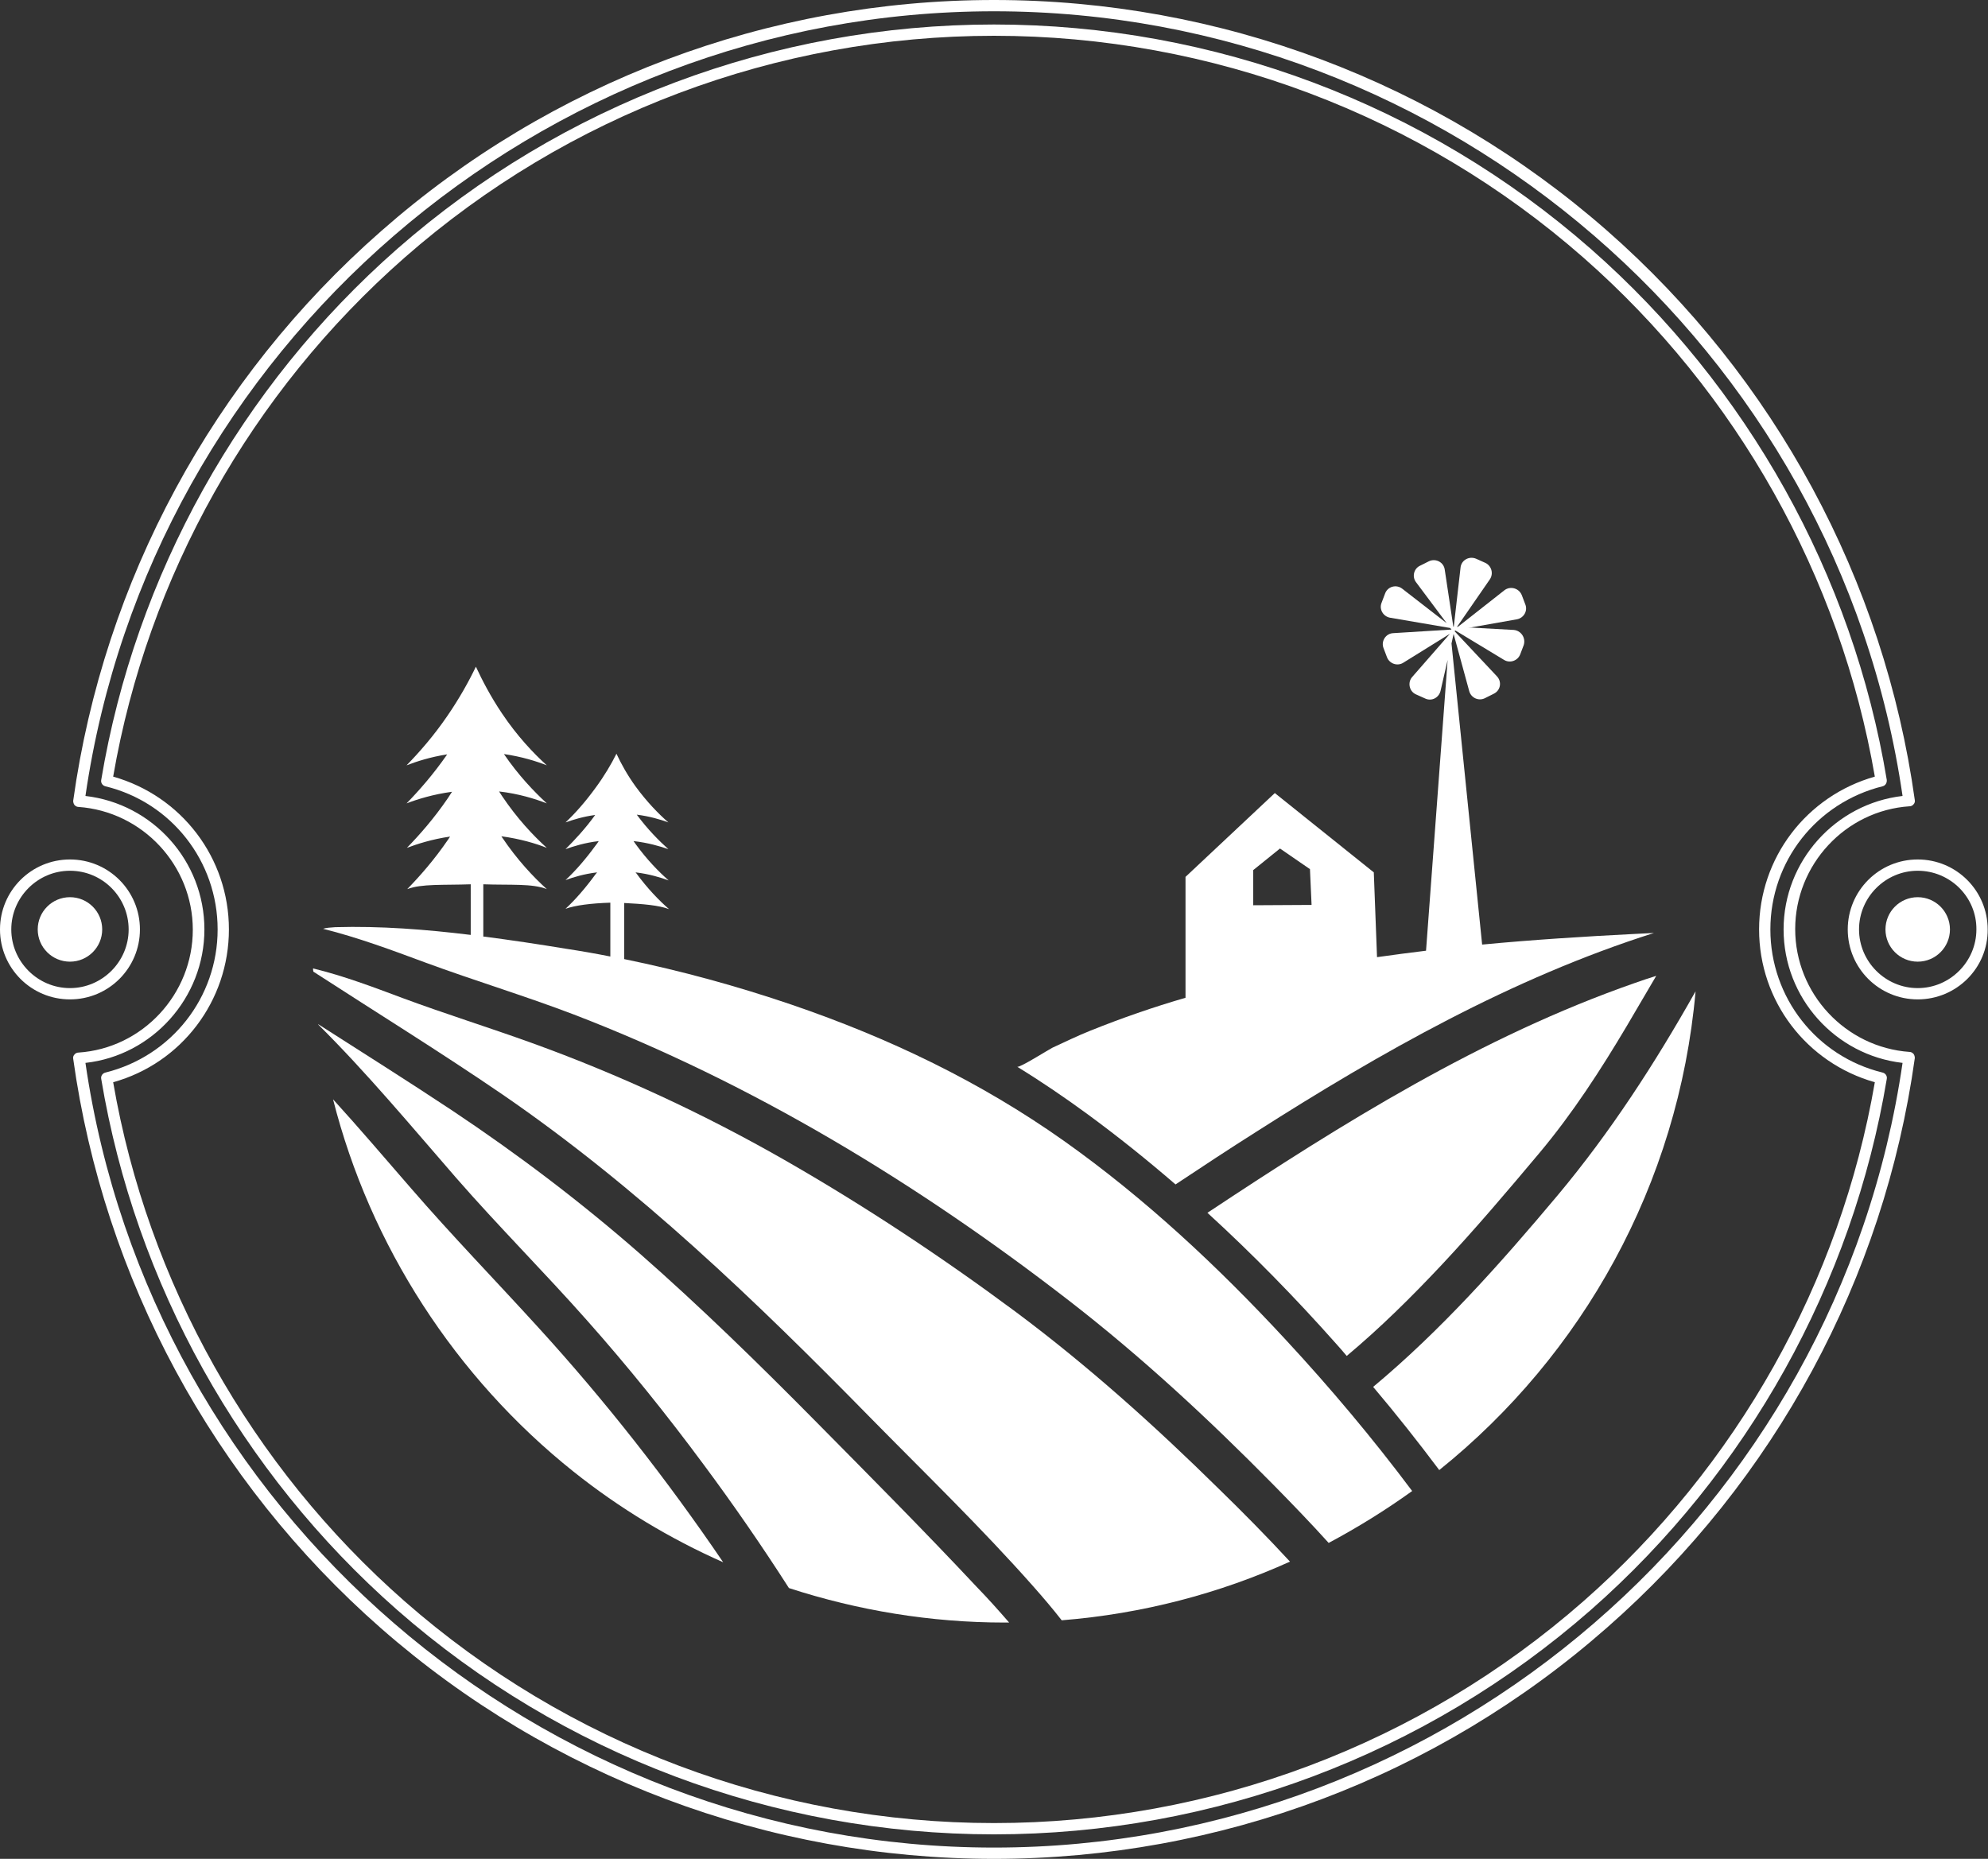<?xml version="1.0" encoding="utf-8"?>
<!-- Generator: Adobe Illustrator 24.2.0, SVG Export Plug-In . SVG Version: 6.00 Build 0)  -->
<svg version="1.1" id="Layer_1" xmlns="http://www.w3.org/2000/svg" xmlns:xlink="http://www.w3.org/1999/xlink" x="0px" y="0px"
	 viewBox="0 0 616.6 576.6" style="enable-background:new 0 0 616.6 576.6;" xml:space="preserve">
<rect x="0" y="0" width="616.6" height="576.6" fill="#333333" stroke="none"/>
<style type="text/css">
	.st0{fill:#FFFFFF;}
</style>
<g>
	<path class="st0" d="M308.3,576.6c-70,0-137.5-25.4-190.1-71.5c-52.1-45.7-86-108.5-95.5-176.7c-0.1-0.5,0.1-1,0.4-1.3
		c0.3-0.4,0.8-0.6,1.2-0.6c19.9-1.3,35.5-18.1,35.5-38.1c0-20-15.6-36.7-35.5-38.1c-0.5,0-0.9-0.3-1.2-0.6c-0.3-0.4-0.4-0.9-0.4-1.3
		c9.5-68.3,43.4-131,95.5-176.7C170.8,25.4,238.3,0,308.3,0c70,0,137.5,25.4,190.1,71.5c52.1,45.7,86,108.5,95.5,176.7
		c0.1,0.5-0.1,1-0.4,1.3c-0.3,0.4-0.8,0.6-1.2,0.6c-19.9,1.3-35.5,18.1-35.5,38.1c0,20,15.6,36.7,35.5,38.1c0.5,0,0.9,0.3,1.2,0.6
		c0.3,0.4,0.4,0.9,0.4,1.3c-9.5,68.3-43.4,131-95.5,176.7C445.8,551.2,378.3,576.6,308.3,576.6z M26.5,329.7
		c20.2,138.9,141,243.4,281.8,243.4c140.8,0,261.6-104.5,281.8-243.4c-20.9-2.4-36.9-20.2-36.9-41.4c0-21.2,16.1-39,36.9-41.4
		C569.9,108,449.1,3.5,308.3,3.5C167.5,3.5,46.7,108,26.5,246.9c20.9,2.4,36.9,20.2,36.9,41.4C63.4,309.5,47.3,327.4,26.5,329.7z"/>
</g>
<g>
	<path class="st0" d="M308.3,569c-68.2,0-133.9-24.7-185.1-69.6C74.6,456.7,42,398.2,31.4,334.7c-0.2-0.9,0.4-1.8,1.3-2
		c20.5-5.1,34.8-23.3,34.8-44.4c0-21.1-14.3-39.4-34.8-44.4c-0.9-0.2-1.5-1.1-1.3-2c10.6-63.5,43.2-122,91.8-164.7
		C174.4,32.3,240.1,7.6,308.3,7.6c68.2,0,133.9,24.7,185.1,69.6c48.6,42.7,81.3,101.2,91.8,164.7c0.1,0.9-0.4,1.8-1.3,2
		c-20.5,5.1-34.8,23.3-34.8,44.4c0,21.1,14.3,39.4,34.8,44.4c0.9,0.2,1.5,1.1,1.3,2c-10.6,63.5-43.2,122-91.8,164.7
		C442.2,544.3,376.4,569,308.3,569z M35.1,335.7c10.7,62.1,42.8,119.2,90.4,161c50.5,44.3,115.4,68.8,182.8,68.8
		c67.3,0,132.2-24.4,182.8-68.8c47.6-41.8,79.7-98.9,90.4-161c-21.2-6-35.9-25.2-35.9-47.4c0-22.2,14.7-41.4,35.9-47.4
		c-10.7-62.1-42.8-119.2-90.4-161c-50.5-44.3-115.4-68.8-182.8-68.8c-67.3,0-132.2,24.4-182.8,68.8c-47.6,41.8-79.7,98.9-90.4,161
		c21.2,6,35.9,25.2,35.9,47.4C71,310.5,56.3,329.8,35.1,335.7z"/>
</g>
<g>
	<path class="st0" d="M21.7,310C9.7,310,0,300.3,0,288.3c0-12,9.7-21.7,21.7-21.7c12,0,21.7,9.7,21.7,21.7
		C43.4,300.3,33.7,310,21.7,310z M21.7,270.1c-10,0-18.2,8.2-18.2,18.2c0,10,8.2,18.2,18.2,18.2s18.2-8.2,18.2-18.2
		C39.9,278.3,31.8,270.1,21.7,270.1z"/>
</g>
<g>
	<path class="st0" d="M594.8,310c-12,0-21.7-9.7-21.7-21.7c0-12,9.7-21.7,21.7-21.7c12,0,21.7,9.7,21.7,21.7
		C616.6,300.3,606.8,310,594.8,310z M594.8,270.1c-10,0-18.2,8.2-18.2,18.2c0,10,8.2,18.2,18.2,18.2c10,0,18.2-8.2,18.2-18.2
		C613.1,278.3,604.9,270.1,594.8,270.1z"/>
</g>
<g>
	<circle class="st0" cx="21.7" cy="288.3" r="10"/>
</g>
<g>
	<circle class="st0" cx="594.8" cy="288.3" r="10"/>
</g>
<g>
	<g>
		<path class="st0" d="M453,176.1l-2.3,20.1l11.4-16.5c1.2-1.8,0.5-4.2-1.4-5.1l-2.9-1.3C455.6,172.4,453.2,173.8,453,176.1z"/>
		<path class="st0" d="M469.5,195.4l-20.2-1.1l17.2,10.4c1.8,1.1,4.2,0.3,5-1.7l1.1-2.9C473.3,197.9,471.8,195.6,469.5,195.4z"/>
		<path class="st0" d="M466.6,183.1l-15.9,12.5l19.8-3.5c2.1-0.4,3.4-2.6,2.6-4.6l-1.1-2.9C471.1,182.4,468.4,181.7,466.6,183.1z"/>
		<g>
			<path class="st0" d="M464.3,209.8L450.4,195l5.3,19.4c0.6,2.1,2.9,3.1,4.8,2.2l2.8-1.4C465.4,214.2,465.9,211.5,464.3,209.8z"/>
			<g>
				<path class="st0" d="M364.6,367.4c8.3-5.5,16.6-11,25-16.3c38.7-24.7,79.5-47.8,123.4-61.7c-1.9,0.1-3.9,0.2-6,0.3
					c-15.7,0.8-31.5,1.8-47.3,3.3l-9.5-93.4l0.7-3.2l0.2,0.2l-0.1-0.5l0.1-0.3l1.1-0.7l-1,0.1l0.1-0.4l-0.4,0.5l0,0l-2.8-18.6
					c-0.3-2.3-2.8-3.6-4.9-2.6l-2.8,1.4c-1.9,0.9-2.5,3.4-1.2,5.1l9.5,12.7l-13.8-10.7c-1.8-1.4-4.5-0.7-5.3,1.5l-1.1,2.9
					c-0.8,2,0.5,4.2,2.6,4.6l18.7,3.2l0.4,0.5l-0.3,0l0-0.2l0,0.2l-17.8,1.1c-2.3,0.1-3.8,2.5-3,4.6l1.1,2.9c0.8,2,3.2,2.8,5,1.7
					l14.5-9v0L438,210c-1.5,1.7-0.9,4.5,1.2,5.4l2.9,1.3c2,0.9,4.2-0.3,4.7-2.4l2.2-9.6l-6.7,90.2c-5.1,0.6-10.1,1.3-15.2,2l-1-26.3
					L395.4,246l-27.7,26v37.5c-10,2.9-19.8,6.3-29.5,10.2c-4,1.6-7.9,3.5-11.8,5.3c-1.2,0.6-10.2,6.3-10.9,5.9
					c7.5,4.6,14.7,9.5,21.8,14.7C346.7,352.5,355.8,359.8,364.6,367.4z M388.7,269.9l8.3-6.7l9.3,6.4l0.5,11.1l-18.1,0.1V269.9z"/>
				<path class="st0" d="M374.5,376.2c14,12.8,27.3,26.4,39.9,40.6c1.1,1.2,2.2,2.5,3.3,3.8c10.4-8.7,20.1-18.3,29.4-28.2
					c10.5-11.2,20.5-23,30.4-34.8c10.3-12.3,18.9-25.6,27.1-39.4c3-5.2,6.1-10.3,9.1-15.5c-2.2,0.7-4.4,1.4-6.6,2.2
					C459.5,321.5,416.4,348.4,374.5,376.2z"/>
				<path class="st0" d="M483.1,370.8c-17.7,21.1-36.1,41.8-57.2,59.4c7.1,8.4,13.9,17,20.5,25.8c44.3-35.6,74.2-88.5,79.5-148.5
					C513.4,329.7,499.5,351.2,483.1,370.8z"/>
				<path class="st0" d="M330,353.9c-26-18.4-54.2-31.9-84.3-42.2c-17-5.8-34.5-10.6-52.1-14.2v-17.4c5.9,0.3,10.7,0.7,13.9,1.9
					c-3.1-2.7-6.7-6.4-10.2-11.2c-0.1-0.1-0.1-0.1-0.2-0.2c4.3,0.5,7.8,1.6,10.3,2.5c-3.1-2.7-6.7-6.4-10.2-11.2
					c-0.2-0.3-0.4-0.6-0.7-1c4.5,0.5,8.2,1.6,10.8,2.5c-2.9-2.6-6.4-6.1-9.8-10.7c4,0.5,7.3,1.5,9.8,2.4c-3.1-2.7-6.7-6.4-10.2-11.2
					c-2.6-3.6-4.5-7.1-5.9-10.1c-1.6,3.2-3.7,6.8-6.5,10.6c-3.2,4.4-6.4,8-9.3,10.7c2.3-0.8,5.4-1.8,9.2-2.3
					c-3.1,4.3-6.4,7.8-9.2,10.6c2.5-0.9,6-2,10.3-2.5c-0.3,0.5-0.6,0.9-1,1.4c-3.2,4.4-6.4,8-9.3,10.7c2.4-0.9,5.7-1.9,9.8-2.4
					c-0.2,0.2-0.3,0.4-0.5,0.6c-3.2,4.4-6.4,8-9.3,10.7c3.1-1.1,7.9-1.7,13.9-1.9v16.7c-4.5-0.9-9.1-1.7-13.7-2.4
					c-8.5-1.4-17.1-2.7-25.7-3.8v-16.2c8.4,0.3,15.2-0.3,19.7,1.5c-4.2-3.8-9.2-9.1-13.9-16.1c-0.1-0.1-0.1-0.2-0.2-0.3
					c5.8,0.8,10.6,2.2,14.1,3.6c-4.2-3.8-9.2-9.1-13.9-16.1c-0.3-0.5-0.6-0.9-0.9-1.4c6.1,0.7,11.2,2.3,14.8,3.7
					c-4-3.7-8.8-8.7-13.3-15.3c5.5,0.8,10,2.2,13.3,3.5c-4.2-3.8-9.2-9.1-13.9-16.1c-3.5-5.2-6.1-10.2-8.1-14.5
					c-2.2,4.6-5.1,9.8-8.8,15.2c-4.3,6.3-8.8,11.4-12.7,15.4c3.1-1.2,7.4-2.6,12.6-3.4c-4.3,6.2-8.7,11.2-12.6,15.2
					c3.4-1.3,8.2-2.8,14.1-3.6c-0.4,0.7-0.9,1.3-1.3,2c-4.3,6.3-8.8,11.4-12.7,15.4c3.2-1.2,7.8-2.7,13.4-3.5
					c-0.2,0.3-0.4,0.6-0.6,0.9c-4.3,6.3-8.8,11.4-12.7,15.4c4.4-1.7,11.2-1.2,19.7-1.5V290c-13.9-1.7-28-2.8-42-2.4
					c-1.6,0.1-2.9,0.2-3.8,0.5c10.8,2.7,21.3,6.6,31.8,10.5c15.2,5.6,30.8,10.3,46,16.1c55.4,21.3,106.6,52.4,153.5,88.7
					c22.6,17.5,43.4,36.8,63.4,57.1c5.8,5.9,11.6,11.9,17.2,18.1c9-4.8,17.7-10.2,25.9-16.1c-12.2-16.3-25.3-31.9-39.2-46.9
					C377.8,392.9,355.1,371.7,330,353.9z"/>
				<path class="st0" d="M378,461.8c-19.9-19.6-40.6-38.2-63-54.9c-22.9-17-46.9-32.9-71.7-47.1c-25-14.3-51.3-26.5-78.4-36.3
					c-13.3-4.8-26.8-9-40-13.9c-9.1-3.4-18.3-6.9-27.8-9.2c0,0.3,0,0.7,0.1,1c19.6,12.7,39.5,25,58.8,38.2
					c41.9,28.8,78.4,63.9,113.9,100.1c17,17.3,34.5,34.2,50.6,52.4c3,3.4,6,6.9,8.8,10.5c25-2,48.9-8.3,70.8-18.2
					C392.9,476.6,385.5,469.1,378,461.8z"/>
				<path class="st0" d="M127.4,368.5c-8-9.2-15.9-18.5-24.1-27.5c11.5,45.4,38,86.3,74.6,115.5c14.3,11.4,29.9,20.8,46.4,28.1
					c-17.4-25.6-36.5-50-57.4-72.9C153.8,397.3,140.2,383.3,127.4,368.5z"/>
				<path class="st0" d="M252.8,440.7c-17.6-17.8-35.5-35.3-54.3-51.8c-18.4-16.1-37.8-30.8-58.2-44.4
					c-13.7-9.1-27.7-17.9-41.6-26.8c0,0,0,0.1,0,0.1c15.2,15.1,28.9,31.6,42.9,47.7c13.1,15,27.2,29.1,40.4,44
					c12.7,14.3,24.7,29.2,36.1,44.6c9.3,12.5,18.2,25.4,26.6,38.5c21.5,7,44.1,10.7,66.9,10.7c0.5,0,0.9,0,1.4,0
					c-3.3-3.8-6.6-7.5-10.1-11.1C286.6,474.8,269.7,457.8,252.8,440.7z"/>
			</g>
		</g>
	</g>
</g>
</svg>
